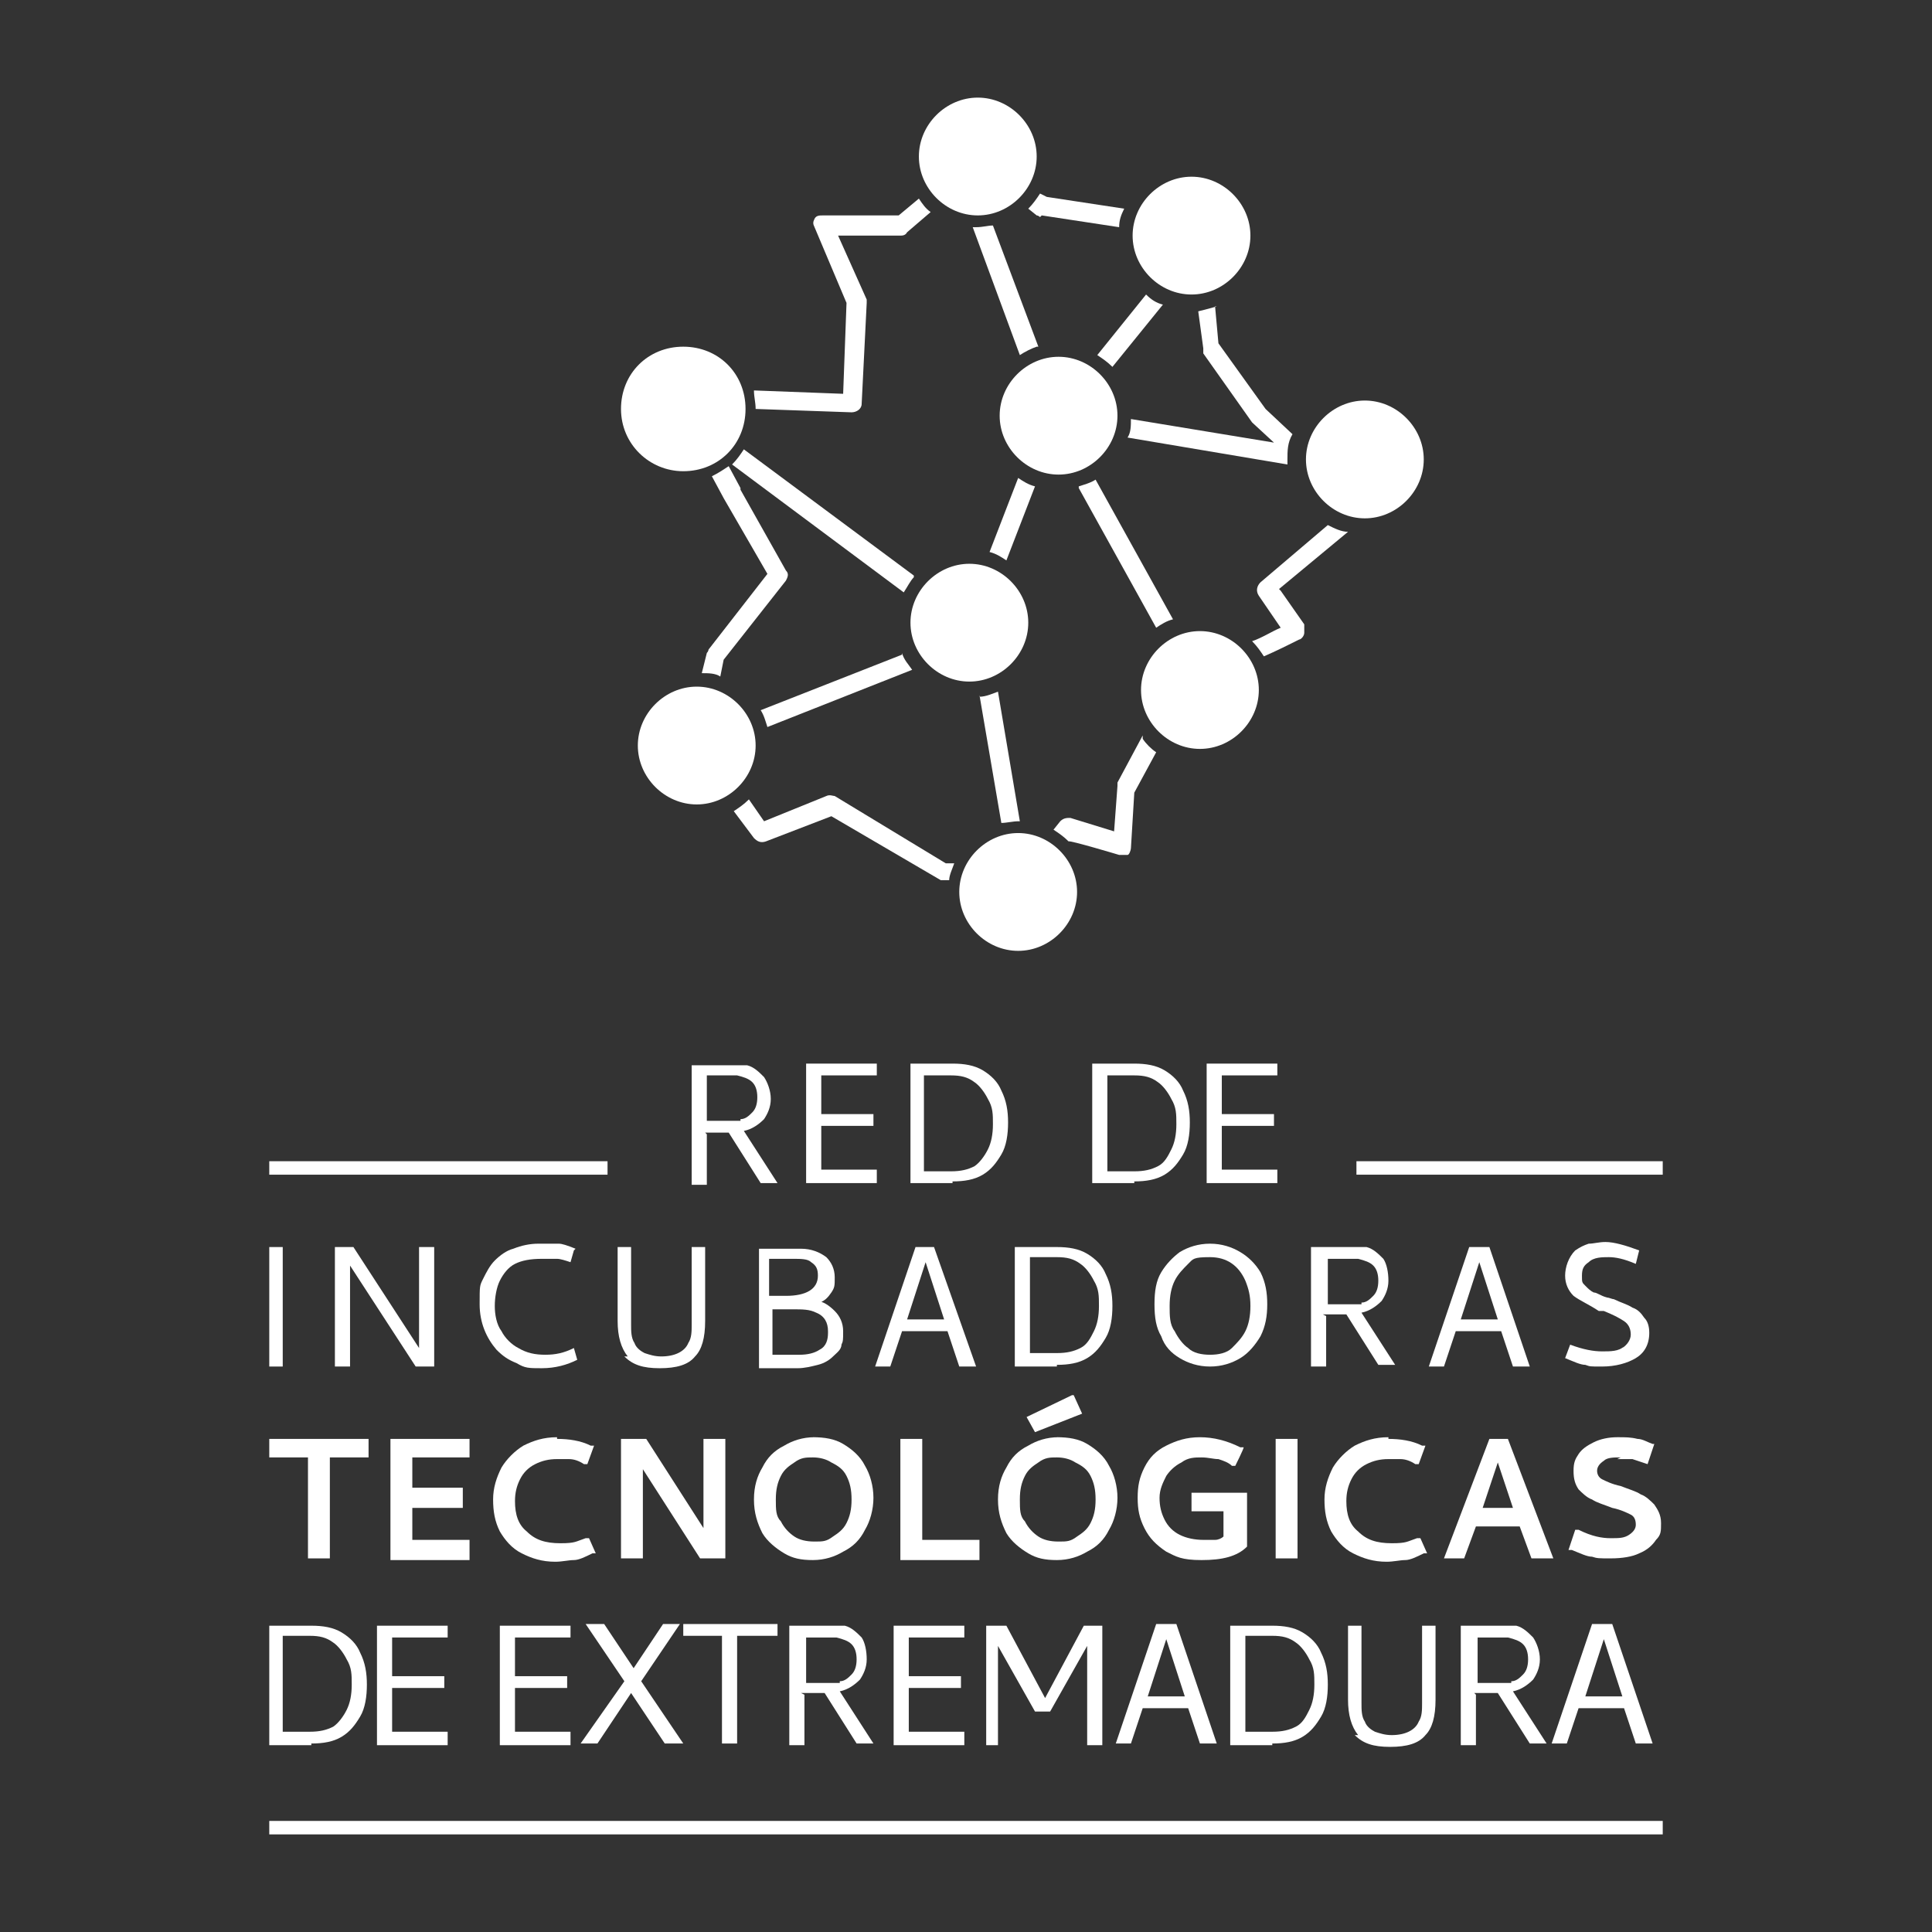 <?xml version="1.0" encoding="UTF-8"?>
<svg id="Capa_1" data-name="Capa 1" xmlns="http://www.w3.org/2000/svg" version="1.1" viewBox="0 0 114.8 114.8">
  <rect x="0" y="0" width="114.8" height="114.8" fill="#333333" stroke="none"/>
  <defs>
    <style>
      .cls-1 {
        fill: #fff;
        stroke-width: 0px;
      }
    </style>
  </defs>
  <rect class="cls-1" x="16" y="108.2" width="82.8" height=".8"/>
  <rect class="cls-1" x="80.6" y="69" width="18.2" height=".8"/>
  <rect class="cls-1" x="16" y="69" width="20.1" height=".8"/>
  <path class="cls-1" d="M42,67.4v3h-.9v-7.1h2.2c.3,0,.6,0,.7,0,.2,0,.3,0,.4,0,.4.1.7.4,1,.7.2.3.4.8.4,1.3,0,.5-.2.9-.4,1.2-.3.3-.7.6-1.2.7l2,3.1h-1l-1.9-3h-1.4ZM44,66.5c.3,0,.5-.2.7-.4.2-.2.3-.5.3-.9s-.1-.7-.3-.9c-.2-.2-.5-.3-.9-.4-.1,0-.4,0-.9,0h-.9v2.7c.3,0,.7,0,.9,0,.4,0,.8,0,1.1,0Z"/>
  <path class="cls-1" d="M52.1,70.3h-4.2v-7.1h4.2v.7h-3.3v2.3h3.1v.7h-3.1v2.6h3.3v.8Z"/>
  <path class="cls-1" d="M56.6,70.3h-2.5v-7.1h2.5c.7,0,1.3.1,1.8.4.5.3.9.7,1.1,1.2.3.6.4,1.2.4,1.9s-.1,1.4-.4,1.9c-.3.5-.6.9-1.1,1.2-.5.3-1.1.4-1.8.4ZM54.9,64v5.6h1.6c.6,0,1-.1,1.4-.3.3-.2.6-.6.8-1,.2-.4.3-.9.3-1.5s0-1-.3-1.5c-.2-.4-.5-.8-.8-1-.4-.3-.8-.4-1.4-.4h-1.6Z"/>
  <path class="cls-1" d="M67.4,70.3h-2.5v-7.1h2.5c.7,0,1.3.1,1.8.4.5.3.9.7,1.1,1.2.3.6.4,1.2.4,1.9s-.1,1.4-.4,1.9c-.3.5-.6.9-1.1,1.2-.5.3-1.1.4-1.8.4ZM65.8,64v5.6h1.6c.6,0,1-.1,1.4-.3.4-.2.6-.6.8-1,.2-.4.3-.9.3-1.5s0-1-.3-1.5c-.2-.4-.5-.8-.8-1-.4-.3-.8-.4-1.4-.4h-1.6Z"/>
  <path class="cls-1" d="M75.9,70.3h-4.2v-7.1h4.2v.7h-3.3v2.3h3.1v.7h-3.1v2.6h3.3v.8Z"/>
  <path class="cls-1" d="M16,85.5h5.9v1.1h-2.3v6h-1.3v-6h-2.3v-1.1Z"/>
  <path class="cls-1" d="M23.2,92.6v-7.1h4.7v1.1h-3.4v1.8h3v1.2h-3v1.9h3.4v1.2h-4.7Z"/>
  <path class="cls-1" d="M33.1,85.5c.7,0,1.4.1,2,.4h.2c0,0-.4,1.1-.4,1.1h-.2c-.3-.2-.6-.3-.9-.3-.2,0-.5,0-.7,0-.5,0-.9.1-1.3.3-.4.2-.7.5-.9.9-.2.4-.3.8-.3,1.3,0,.8.2,1.4.7,1.8.5.5,1.1.7,2,.7s.9-.1,1.5-.3h.2c0,0,.4.9.4.9h-.2c-.4.2-.8.4-1.1.4-.3,0-.7.1-1.1.1-.8,0-1.4-.2-2-.5-.6-.3-1-.8-1.3-1.3-.3-.6-.4-1.2-.4-1.9s.2-1.3.5-1.9c.3-.5.8-1,1.3-1.3.6-.3,1.2-.5,2-.5Z"/>
  <path class="cls-1" d="M36.9,85.5h1.5l3.4,5.3v-5.3h1.3v7.1h-1.5l-3.4-5.3v5.3h-1.3v-7.1Z"/>
  <path class="cls-1" d="M48.3,85.4c.7,0,1.3.1,1.8.4.5.3,1,.7,1.3,1.3.3.5.5,1.2.5,1.9s-.2,1.4-.5,1.9c-.3.6-.7,1-1.3,1.3-.5.3-1.1.5-1.8.5s-1.2-.1-1.7-.4c-.5-.3-1-.7-1.3-1.2-.3-.6-.5-1.2-.5-2s.2-1.4.5-1.9c.3-.6.7-1,1.3-1.3.5-.3,1.1-.5,1.8-.5ZM48.3,86.6c-.4,0-.7,0-1.1.3-.3.2-.6.4-.8.8-.2.4-.3.8-.3,1.4s0,1,.3,1.3c.2.4.5.7.8.9.3.2.7.3,1.2.3s.7,0,1.1-.3c.3-.2.6-.4.8-.8.2-.4.3-.8.3-1.4s-.1-1-.3-1.4c-.2-.4-.5-.6-.9-.8-.3-.2-.7-.3-1.1-.3Z"/>
  <path class="cls-1" d="M53.5,85.5h1.3v6h3.4v1.2h-4.7v-7.1Z"/>
  <path class="cls-1" d="M62.8,85.4c.7,0,1.3.1,1.8.4.5.3,1,.7,1.3,1.3.3.5.5,1.2.5,1.9s-.2,1.4-.5,1.9c-.3.6-.7,1-1.3,1.3-.5.3-1.1.5-1.8.5s-1.2-.1-1.7-.4c-.5-.3-1-.7-1.3-1.2-.3-.6-.5-1.2-.5-2s.2-1.4.5-1.9c.3-.6.7-1,1.3-1.3.5-.3,1.1-.5,1.8-.5ZM62.8,86.6c-.4,0-.7,0-1.1.3-.3.2-.6.4-.8.8-.2.4-.3.8-.3,1.4s0,1,.3,1.3c.2.4.5.7.8.9.3.2.7.3,1.2.3s.7,0,1.1-.3c.3-.2.6-.4.8-.8.2-.4.3-.8.3-1.4s-.1-1-.3-1.4c-.2-.4-.5-.6-.9-.8-.3-.2-.7-.3-1.1-.3ZM63.7,82.9l-2.7,1.3.5.9,2.8-1.1-.5-1.1Z"/>
  <path class="cls-1" d="M74.1,88.7v3.2c-.6.6-1.5.8-2.7.8s-1.5-.2-2.1-.5c-.6-.4-1-.8-1.3-1.4-.3-.6-.4-1.1-.4-1.8s.1-1.2.4-1.8c.3-.6.7-1,1.3-1.3.6-.3,1.2-.5,2-.5s1.6.2,2.4.6h.2c0,.1-.5,1.1-.5,1.1h-.2c-.2-.2-.5-.3-.8-.4-.3,0-.6-.1-1-.1s-.8,0-1.2.3c-.4.2-.7.5-.9.8-.2.4-.4.8-.4,1.3s.1.9.3,1.3c.2.4.5.7.9.9.4.2.9.3,1.4.3s.5,0,.7,0c.2,0,.4-.1.5-.2v-1.5h-1.9v-1.1h3.1Z"/>
  <path class="cls-1" d="M75.8,85.5h1.3v7.1h-1.3v-7.1Z"/>
  <path class="cls-1" d="M82.5,85.5c.7,0,1.4.1,2,.4h.2c0,0-.4,1.1-.4,1.1h-.2c-.3-.2-.6-.3-.9-.3-.2,0-.5,0-.7,0-.5,0-.9.1-1.3.3-.4.2-.7.5-.9.9-.2.4-.3.8-.3,1.3,0,.8.2,1.4.7,1.8.5.5,1.1.7,2,.7s.9-.1,1.5-.3h.2c0,0,.4.9.4.9h-.2c-.4.2-.8.4-1.1.4-.3,0-.7.1-1.1.1-.8,0-1.4-.2-2-.5-.6-.3-1-.8-1.3-1.3-.3-.6-.4-1.2-.4-1.9s.2-1.3.5-1.9c.3-.5.8-1,1.3-1.3.6-.3,1.2-.5,2-.5Z"/>
  <path class="cls-1" d="M88.4,85.5h1.2l2.7,7.1h-1.3l-.7-1.9h-2.6l-.7,1.9h-1.2l2.7-7.1ZM89.9,89.6l-.9-2.7-.9,2.7h1.8Z"/>
  <path class="cls-1" d="M96.3,86.6c-.4,0-.8,0-1,.2-.3.2-.4.4-.4.6s.1.4.3.5c.2.1.6.3,1.1.4.5.2.9.3,1.2.5.3.1.6.4.8.6.2.3.4.6.4,1.1s0,.7-.3,1c-.2.3-.5.6-1,.8-.4.2-1,.3-1.7.3s-.8,0-1.1-.1c-.3,0-.7-.2-1.2-.4h-.2c0,0,.4-1.2.4-1.2h.2c.8.4,1.4.5,1.9.5s.8,0,1.1-.2c.3-.2.4-.4.4-.6,0-.3-.1-.5-.3-.6-.2-.1-.6-.3-1.1-.4-.5-.2-.9-.3-1.2-.5-.3-.1-.6-.4-.8-.6-.2-.3-.3-.6-.3-1.1s.1-.7.3-1c.2-.3.5-.5.9-.7.4-.2.9-.3,1.4-.3s.8,0,1.2.1c.3,0,.6.2.9.3h.1c0,0-.4,1.2-.4,1.2-.3-.1-.6-.2-.9-.3-.3,0-.6,0-.9,0Z"/>
  <path class="cls-1" d="M18.5,103.7h-2.5v-7.1h2.5c.7,0,1.3.1,1.8.4.5.3.9.7,1.1,1.2.3.6.4,1.2.4,1.9s-.1,1.4-.4,1.9c-.3.5-.6.9-1.1,1.2-.5.3-1.1.4-1.8.4ZM16.8,97.3v5.6h1.6c.6,0,1-.1,1.4-.3.3-.2.6-.6.8-1,.2-.4.3-.9.3-1.5s0-1-.3-1.5c-.2-.4-.5-.8-.8-1-.4-.3-.8-.4-1.4-.4h-1.6Z"/>
  <path class="cls-1" d="M26.6,103.7h-4.2v-7.1h4.2v.7h-3.3v2.3h3.1v.7h-3.1v2.6h3.3v.8Z"/>
  <path class="cls-1" d="M33.9,103.7h-4.2v-7.1h4.2v.7h-3.3v2.3h3.1v.7h-3.1v2.6h3.3v.8Z"/>
  <path class="cls-1" d="M37.6,99.2l1.8-2.7h1l-2.3,3.4,2.5,3.7h-1.1l-2-3-2,3h-1l2.6-3.7-2.3-3.4h1.1l1.8,2.7Z"/>
  <path class="cls-1" d="M40.6,97.2v-.7h5.6v.7h-2.4v6.4h-.9v-6.4h-2.4Z"/>
  <path class="cls-1" d="M47.8,100.7v3h-.9v-7.1h2.2c.3,0,.6,0,.7,0,.2,0,.3,0,.4,0,.4.1.7.4,1,.7.2.3.3.8.3,1.3,0,.5-.2.9-.4,1.2-.3.3-.7.6-1.2.7l2,3.1h-1l-1.9-3h-1.4ZM49.9,99.9c.3,0,.5-.2.7-.4.2-.2.3-.5.3-.9s-.1-.7-.3-.9c-.2-.2-.5-.3-.9-.4-.1,0-.4,0-.9,0h-.9v2.7c.3,0,.7,0,.9,0,.5,0,.8,0,1.1,0Z"/>
  <path class="cls-1" d="M57.3,103.7h-4.2v-7.1h4.2v.7h-3.3v2.3h3.1v.7h-3.1v2.6h3.3v.8Z"/>
  <path class="cls-1" d="M58.6,103.7v-7.1h1.2l2.3,4.3,2.3-4.3h1.1v7.1h-.9v-5.9l-2.2,3.9h-.9l-2.2-3.9v5.9h-.9Z"/>
  <path class="cls-1" d="M69.9,96.5l2.4,7.1h-1l-.7-2.1h-2.7l-.7,2.1h-.9l2.4-7.1h1ZM70.4,100.8l-1.1-3.4-1.1,3.4h2.2Z"/>
  <path class="cls-1" d="M75.6,103.7h-2.5v-7.1h2.5c.7,0,1.3.1,1.8.4.5.3.9.7,1.1,1.2.3.6.4,1.2.4,1.9s-.1,1.4-.4,1.9c-.3.5-.6.9-1.1,1.2-.5.3-1.1.4-1.8.4ZM74,97.3v5.6h1.6c.6,0,1-.1,1.4-.3.4-.2.6-.6.8-1,.2-.4.3-.9.3-1.5s0-1-.3-1.5c-.2-.4-.5-.8-.8-1-.4-.3-.8-.4-1.4-.4h-1.6Z"/>
  <path class="cls-1" d="M80.7,103.1c-.4-.5-.6-1.2-.6-2.1v-4.4h.8v4.6c0,.4,0,.8.2,1.1.1.3.4.5.6.6.3.1.6.2,1,.2.8,0,1.4-.3,1.6-.8.2-.3.2-.7.2-1.1v-4.6h.8v4.4c0,1-.2,1.7-.6,2.1-.4.5-1.1.7-2.1.7s-1.6-.2-2.1-.7Z"/>
  <path class="cls-1" d="M87.7,100.7v3h-.9v-7.1h2.2c.3,0,.6,0,.7,0,.2,0,.3,0,.4,0,.4.1.7.4,1,.7.2.3.4.8.4,1.3,0,.5-.2.9-.4,1.2-.3.3-.7.6-1.2.7l2,3.1h-1l-1.9-3h-1.4ZM89.8,99.9c.3,0,.5-.2.7-.4.2-.2.3-.5.3-.9s-.1-.7-.3-.9c-.2-.2-.5-.3-.9-.4-.1,0-.4,0-.9,0h-.9v2.7c.3,0,.7,0,.9,0,.4,0,.8,0,1.1,0Z"/>
  <path class="cls-1" d="M95.8,96.5l2.4,7.1h-1l-.7-2.1h-2.7l-.7,2.1h-.9l2.4-7.1h1ZM96.4,100.8l-1.1-3.4-1.1,3.4h2.2Z"/>
  <path class="cls-1" d="M16,81.2v-7.1h.8v7.1h-.8Z"/>
  <path class="cls-1" d="M19.9,81.2v-7.1h1.1l3.9,6v-6h.9v7.1h-1.1l-3.9-6v6h-.9Z"/>
  <path class="cls-1" d="M34.1,74.3l-.2.7c-.3-.1-.6-.2-.8-.2-.2,0-.5,0-.9,0-.7,0-1.2.1-1.6.3-.4.2-.7.6-.9,1-.2.4-.3,1-.3,1.5s.1,1.1.4,1.5c.2.4.6.8,1,1,.5.3,1,.4,1.6.4s1.1-.1,1.7-.4l.2.7c-.6.3-1.3.5-2.1.5s-1,0-1.5-.3c-.5-.2-.8-.4-1.2-.8-.6-.7-1-1.6-1-2.7s0-1.1.2-1.5c.2-.4.4-.8.7-1.1.3-.3.7-.6,1.1-.7.5-.2,1-.3,1.5-.3s.9,0,1.2,0c.2,0,.5.1,1,.3Z"/>
  <path class="cls-1" d="M37.3,80.6c-.4-.5-.6-1.2-.6-2.1v-4.4h.8v4.6c0,.4,0,.8.2,1.1.1.3.4.5.6.6.3.1.6.2,1,.2.8,0,1.4-.3,1.6-.8.2-.3.2-.7.2-1.1v-4.6h.8v4.4c0,1-.2,1.7-.6,2.1-.4.5-1.1.7-2.1.7s-1.6-.2-2.1-.7Z"/>
  <path class="cls-1" d="M48.5,77.3c.4,0,.8.3,1.1.6.3.3.5.7.5,1.2s0,.6-.1.8c0,.3-.3.5-.5.7-.2.2-.5.4-.9.5-.4.1-.8.2-1.2.2h-2.3v-7.1h2.5c.6,0,1.1.2,1.5.5.3.3.5.7.5,1.2s0,.6-.2.9c-.2.3-.4.5-.7.6ZM48.6,75.8c0-.4-.1-.6-.4-.8-.2-.2-.6-.2-1.1-.2h-1.4v2.2h1c1.2,0,1.9-.4,1.9-1.2ZM49.2,79.1c0-.5-.2-.9-.7-1.1-.4-.2-.8-.2-1.4-.2h-1.2v2.7h1.6c.5,0,.9-.1,1.2-.3.4-.2.5-.6.5-1Z"/>
  <path class="cls-1" d="M55.5,74.1l2.5,7.1h-1l-.7-2.1h-2.7l-.7,2.1h-.9l2.4-7.1h1ZM56.1,78.4l-1.1-3.4-1.1,3.4h2.2Z"/>
  <path class="cls-1" d="M62.8,81.2h-2.5v-7.1h2.5c.7,0,1.3.1,1.8.4.5.3.9.7,1.1,1.2.3.6.4,1.2.4,1.9s-.1,1.4-.4,1.9c-.3.5-.6.9-1.1,1.2-.5.3-1.1.4-1.8.4ZM61.2,74.8v5.6h1.6c.6,0,1-.1,1.4-.3.4-.2.6-.6.8-1,.2-.4.3-.9.3-1.5s0-1-.3-1.5c-.2-.4-.5-.8-.8-1-.4-.3-.8-.4-1.4-.4h-1.6Z"/>
  <path class="cls-1" d="M73.7,74.4c.5.3.9.7,1.2,1.2.3.6.4,1.2.4,1.9s-.1,1.3-.4,1.9c-.3.5-.7,1-1.2,1.3-.5.3-1.1.5-1.8.5s-1.3-.2-1.8-.5c-.5-.3-.9-.7-1.1-1.3-.3-.5-.4-1.1-.4-1.9s.1-1.4.4-1.9c.3-.5.7-.9,1.1-1.2.5-.3,1.1-.5,1.8-.5s1.3.2,1.8.5ZM73.2,80.1c.3-.3.6-.6.8-1,.2-.4.3-.9.3-1.5s-.1-1-.3-1.5c-.4-.9-1.1-1.4-2.1-1.4s-1,.1-1.3.4c-.3.3-.6.6-.8,1-.2.4-.3.9-.3,1.5s0,1.1.3,1.5c.2.4.5.8.8,1,.3.3.8.4,1.3.4s1-.1,1.3-.4Z"/>
  <path class="cls-1" d="M78.8,78.2v3h-.9v-7.1h2.2c.3,0,.6,0,.7,0,.2,0,.3,0,.4,0,.4.1.7.4,1,.7.2.3.3.8.3,1.3,0,.5-.2.9-.4,1.2-.3.3-.7.6-1.2.7l2,3.1h-1l-1.9-3h-1.4ZM80.9,77.4c.3,0,.5-.2.7-.4.2-.2.3-.5.3-.9s-.1-.7-.3-.9c-.2-.2-.5-.3-.9-.4-.1,0-.4,0-.9,0h-.9v2.7c.3,0,.7,0,.9,0,.4,0,.8,0,1.1,0Z"/>
  <path class="cls-1" d="M88.5,74.1l2.4,7.1h-1l-.7-2.1h-2.7l-.7,2.1h-.9l2.4-7.1h1ZM89,78.4l-1.1-3.4-1.1,3.4h2.2Z"/>
  <path class="cls-1" d="M96.4,80.1c.3-.2.5-.5.5-.8s-.1-.6-.4-.8c-.3-.2-.7-.4-1.2-.6h-.3c-.6-.4-1.1-.6-1.5-.9-.3-.3-.5-.7-.5-1.2s.2-1.1.6-1.5c.3-.2.5-.3.8-.4.3,0,.6-.1,1-.1.5,0,1.2.2,2,.5l-.2.8c-.7-.3-1.2-.4-1.6-.4s-.9,0-1.2.3c-.3.2-.4.4-.4.8s0,.4.2.6c.2.2.3.3.5.4.2,0,.4.2.8.3.1,0,.3.1.4.1.4.2.8.3,1.1.5.3.1.5.3.7.6.2.2.3.5.3.9,0,.7-.3,1.2-.8,1.5-.5.3-1.2.5-2,.5s-.7,0-1-.1c-.3,0-.7-.2-1.2-.4l.3-.8c.8.3,1.4.4,1.9.4s1,0,1.3-.3Z"/>
  <path class="cls-1" d="M43.5,24.3c0,1.6-1.3,2.9-2.9,2.9s-2.9-1.3-2.9-2.9,1.3-2.9,2.9-2.9,2.9,1.3,2.9,2.9Z"/>
  <path class="cls-1" d="M74.2,41c0,1.6-1.3,2.9-2.9,2.9s-2.9-1.3-2.9-2.9,1.3-2.9,2.9-2.9,2.9,1.3,2.9,2.9Z"/>
  <path class="cls-1" d="M65.8,24.7c0,1.6-1.3,2.9-2.9,2.9s-2.9-1.3-2.9-2.9,1.3-2.9,2.9-2.9,2.9,1.3,2.9,2.9Z"/>
  <path class="cls-1" d="M44.3,44.3c0,1.6-1.3,2.9-2.9,2.9s-2.9-1.3-2.9-2.9,1.3-2.9,2.9-2.9,2.9,1.3,2.9,2.9Z"/>
  <path class="cls-1" d="M61,9.3c0,1.6-1.3,2.9-2.9,2.9s-2.9-1.3-2.9-2.9,1.3-2.9,2.9-2.9,2.9,1.3,2.9,2.9Z"/>
  <path class="cls-1" d="M60.5,37c0,1.6-1.3,2.9-2.9,2.9s-2.9-1.3-2.9-2.9,1.3-2.9,2.9-2.9,2.9,1.3,2.9,2.9Z"/>
  <path class="cls-1" d="M84,27.3c0,1.6-1.3,2.9-2.9,2.9s-2.9-1.3-2.9-2.9,1.3-2.9,2.9-2.9,2.9,1.3,2.9,2.9Z"/>
  <path class="cls-1" d="M63.4,53c0,1.6-1.3,2.9-2.9,2.9s-2.9-1.3-2.9-2.9,1.3-2.9,2.9-2.9,2.9,1.3,2.9,2.9Z"/>
  <path class="cls-1" d="M73.7,14.1c0,1.6-1.3,2.9-2.9,2.9s-2.9-1.3-2.9-2.9,1.3-2.9,2.9-2.9,2.9,1.3,2.9,2.9Z"/>
  <path class="cls-1" d="M40.6,28c-2,0-3.7-1.6-3.7-3.7s1.6-3.7,3.7-3.7,3.7,1.6,3.7,3.7-1.6,3.7-3.7,3.7ZM40.6,21.8c-1.4,0-2.5,1.1-2.5,2.5s1.1,2.5,2.5,2.5,2.5-1.1,2.5-2.5-1.1-2.5-2.5-2.5Z"/>
  <path class="cls-1" d="M60.5,56.5c-1.9,0-3.5-1.6-3.5-3.5s1.6-3.5,3.5-3.5,3.5,1.6,3.5,3.5-1.6,3.5-3.5,3.5ZM60.5,50.7c-1.3,0-2.4,1.1-2.4,2.4s1.1,2.4,2.4,2.4,2.4-1.1,2.4-2.4-1.1-2.4-2.4-2.4Z"/>
  <path class="cls-1" d="M71.3,44.5c-1.9,0-3.5-1.6-3.5-3.5s1.6-3.5,3.5-3.5,3.5,1.6,3.5,3.5-1.6,3.5-3.5,3.5ZM71.3,38.7c-1.3,0-2.4,1.1-2.4,2.4s1.1,2.4,2.4,2.4,2.4-1.1,2.4-2.4-1.1-2.4-2.4-2.4Z"/>
  <path class="cls-1" d="M70.8,17.5c-1.9,0-3.5-1.6-3.5-3.5s1.6-3.5,3.5-3.5,3.5,1.6,3.5,3.5-1.6,3.5-3.5,3.5ZM70.8,11.7c-1.3,0-2.4,1.1-2.4,2.4s1.1,2.4,2.4,2.4,2.4-1.1,2.4-2.4-1.1-2.4-2.4-2.4Z"/>
  <path class="cls-1" d="M62.9,28.2c-1.9,0-3.5-1.6-3.5-3.5s1.6-3.5,3.5-3.5,3.5,1.6,3.5,3.5-1.6,3.5-3.5,3.5ZM62.9,22.4c-1.3,0-2.4,1.1-2.4,2.4s1.1,2.4,2.4,2.4,2.4-1.1,2.4-2.4-1.1-2.4-2.4-2.4Z"/>
  <path class="cls-1" d="M41.4,47.8c-1.9,0-3.5-1.6-3.5-3.5s1.6-3.5,3.5-3.5,3.5,1.6,3.5,3.5-1.6,3.5-3.5,3.5ZM41.4,42c-1.3,0-2.4,1.1-2.4,2.4s1.1,2.4,2.4,2.4,2.4-1.1,2.4-2.4-1.1-2.4-2.4-2.4Z"/>
  <path class="cls-1" d="M58.1,12.8c-1.9,0-3.5-1.6-3.5-3.5s1.6-3.5,3.5-3.5,3.5,1.6,3.5,3.5-1.6,3.5-3.5,3.5ZM58.1,7c-1.3,0-2.4,1.1-2.4,2.4s1.1,2.4,2.4,2.4,2.4-1.1,2.4-2.4-1.1-2.4-2.4-2.4Z"/>
  <path class="cls-1" d="M57.6,40.5c-1.9,0-3.5-1.6-3.5-3.5s1.6-3.5,3.5-3.5,3.5,1.6,3.5,3.5-1.6,3.5-3.5,3.5ZM57.6,34.6c-1.3,0-2.4,1.1-2.4,2.4s1.1,2.4,2.4,2.4,2.4-1.1,2.4-2.4-1.1-2.4-2.4-2.4Z"/>
  <path class="cls-1" d="M81.1,30.8c-1.9,0-3.5-1.6-3.5-3.5s1.6-3.5,3.5-3.5,3.5,1.6,3.5,3.5-1.6,3.5-3.5,3.5ZM81.1,25c-1.3,0-2.4,1.1-2.4,2.4s1.1,2.4,2.4,2.4,2.4-1.1,2.4-2.4-1.1-2.4-2.4-2.4Z"/>
  <path class="cls-1" d="M58.2,41.3l1.3,7.6c.3,0,.7-.1,1-.1s0,0,.1,0l-1.3-7.7c-.3.1-.7.3-1.1.3Z"/>
  <path class="cls-1" d="M58.8,32.8c.4.1.7.3,1,.5l1.7-4.4c-.4-.1-.7-.3-1-.5l-1.7,4.4Z"/>
  <path class="cls-1" d="M54.3,34.2l-10.1-7.5c-.2.3-.4.6-.7.9l10.2,7.6c.2-.3.4-.7.6-.9Z"/>
  <path class="cls-1" d="M44,29l-.7-1.3c-.3.2-.6.4-1,.6l.7,1.3,2.6,4.5-3.5,4.5c0,0,0,.1-.1.2l-.3,1.2c.4,0,.8,0,1.1.2l.2-1,3.7-4.7c.1-.2.2-.4,0-.6l-2.7-4.8Z"/>
  <path class="cls-1" d="M68.1,17.5l-2.9,3.6c.3.2.6.4.9.7l3-3.7c-.4-.1-.7-.3-1-.6Z"/>
  <path class="cls-1" d="M64.1,29l4.6,8.3c.3-.2.6-.4,1-.5l-4.6-8.3c-.3.2-.7.3-1,.4Z"/>
  <path class="cls-1" d="M76,35l4.1-3.4c-.4,0-.8-.2-1.2-.4l-4,3.4c-.2.2-.3.5-.1.8l1.3,1.9c-.5.2-1.1.6-1.7.8.3.3.5.6.7.9.7-.3,1.5-.7,2.1-1,.1,0,.3-.2.3-.4,0-.2,0-.3,0-.5l-1.4-2Z"/>
  <path class="cls-1" d="M49.7,14h3.8c.1,0,.3,0,.4-.2l1.4-1.2c-.3-.2-.5-.5-.7-.8l-1.2,1h-4.5c-.2,0-.4,0-.5.2-.1.2-.1.3,0,.5l1.9,4.5-.2,5.4-5.3-.2c0,.4.1.7.1,1.1s0,0,0,0l5.7.2c.3,0,.6-.2.6-.5l.3-6c0,0,0-.1,0-.2l-1.7-3.8Z"/>
  <path class="cls-1" d="M53.6,38.9l-8.4,3.3c.2.3.3.7.4,1l8.6-3.4c-.2-.3-.5-.6-.6-1Z"/>
  <path class="cls-1" d="M56.5,51.3h-.3c0,0-6.6-4-6.6-4-.1,0-.3-.1-.5,0l-3.7,1.5-.9-1.3c-.3.3-.6.5-.9.7l1.2,1.6c.2.2.4.3.7.2l3.9-1.5,6.5,3.8c0,0,.1,0,.2,0h.3c0-.3.2-.7.3-1Z"/>
  <path class="cls-1" d="M67.9,43.7l-1.5,2.8c0,0,0,.1,0,.2l-.2,2.7-2.6-.8c-.2,0-.4,0-.6.2l-.4.5c.3.2.6.4.9.7h0c0-.1,3,.8,3,.8.2,0,.3,0,.5,0,.1,0,.2-.3.2-.4l.2-3.3,1.3-2.4c-.3-.2-.6-.5-.8-.8Z"/>
  <path class="cls-1" d="M72.3,18.2c-.3.1-.7.2-1.1.3l.3,2.2c0,0,0,.2,0,.3l2.9,4.1s0,0,0,0l1.3,1.2-8.5-1.4c0,.4,0,.8-.2,1.1l9.5,1.6c0-.1,0-.2,0-.3,0-.5,0-1,.3-1.5l-1.6-1.5-2.8-3.9-.2-2.2Z"/>
  <path class="cls-1" d="M61.9,12.8l4.6.7c0-.4.1-.7.3-1.1l-4.6-.7-.4-.2c-.2.3-.4.6-.7.9l.5.4c0,0,.1,0,.2.1Z"/>
  <path class="cls-1" d="M61.7,20.6l-2.7-7.2c-.3,0-.6.1-1,.1s-.1,0-.2,0l2.8,7.6c.3-.2.7-.4,1-.5Z"/>
</svg>